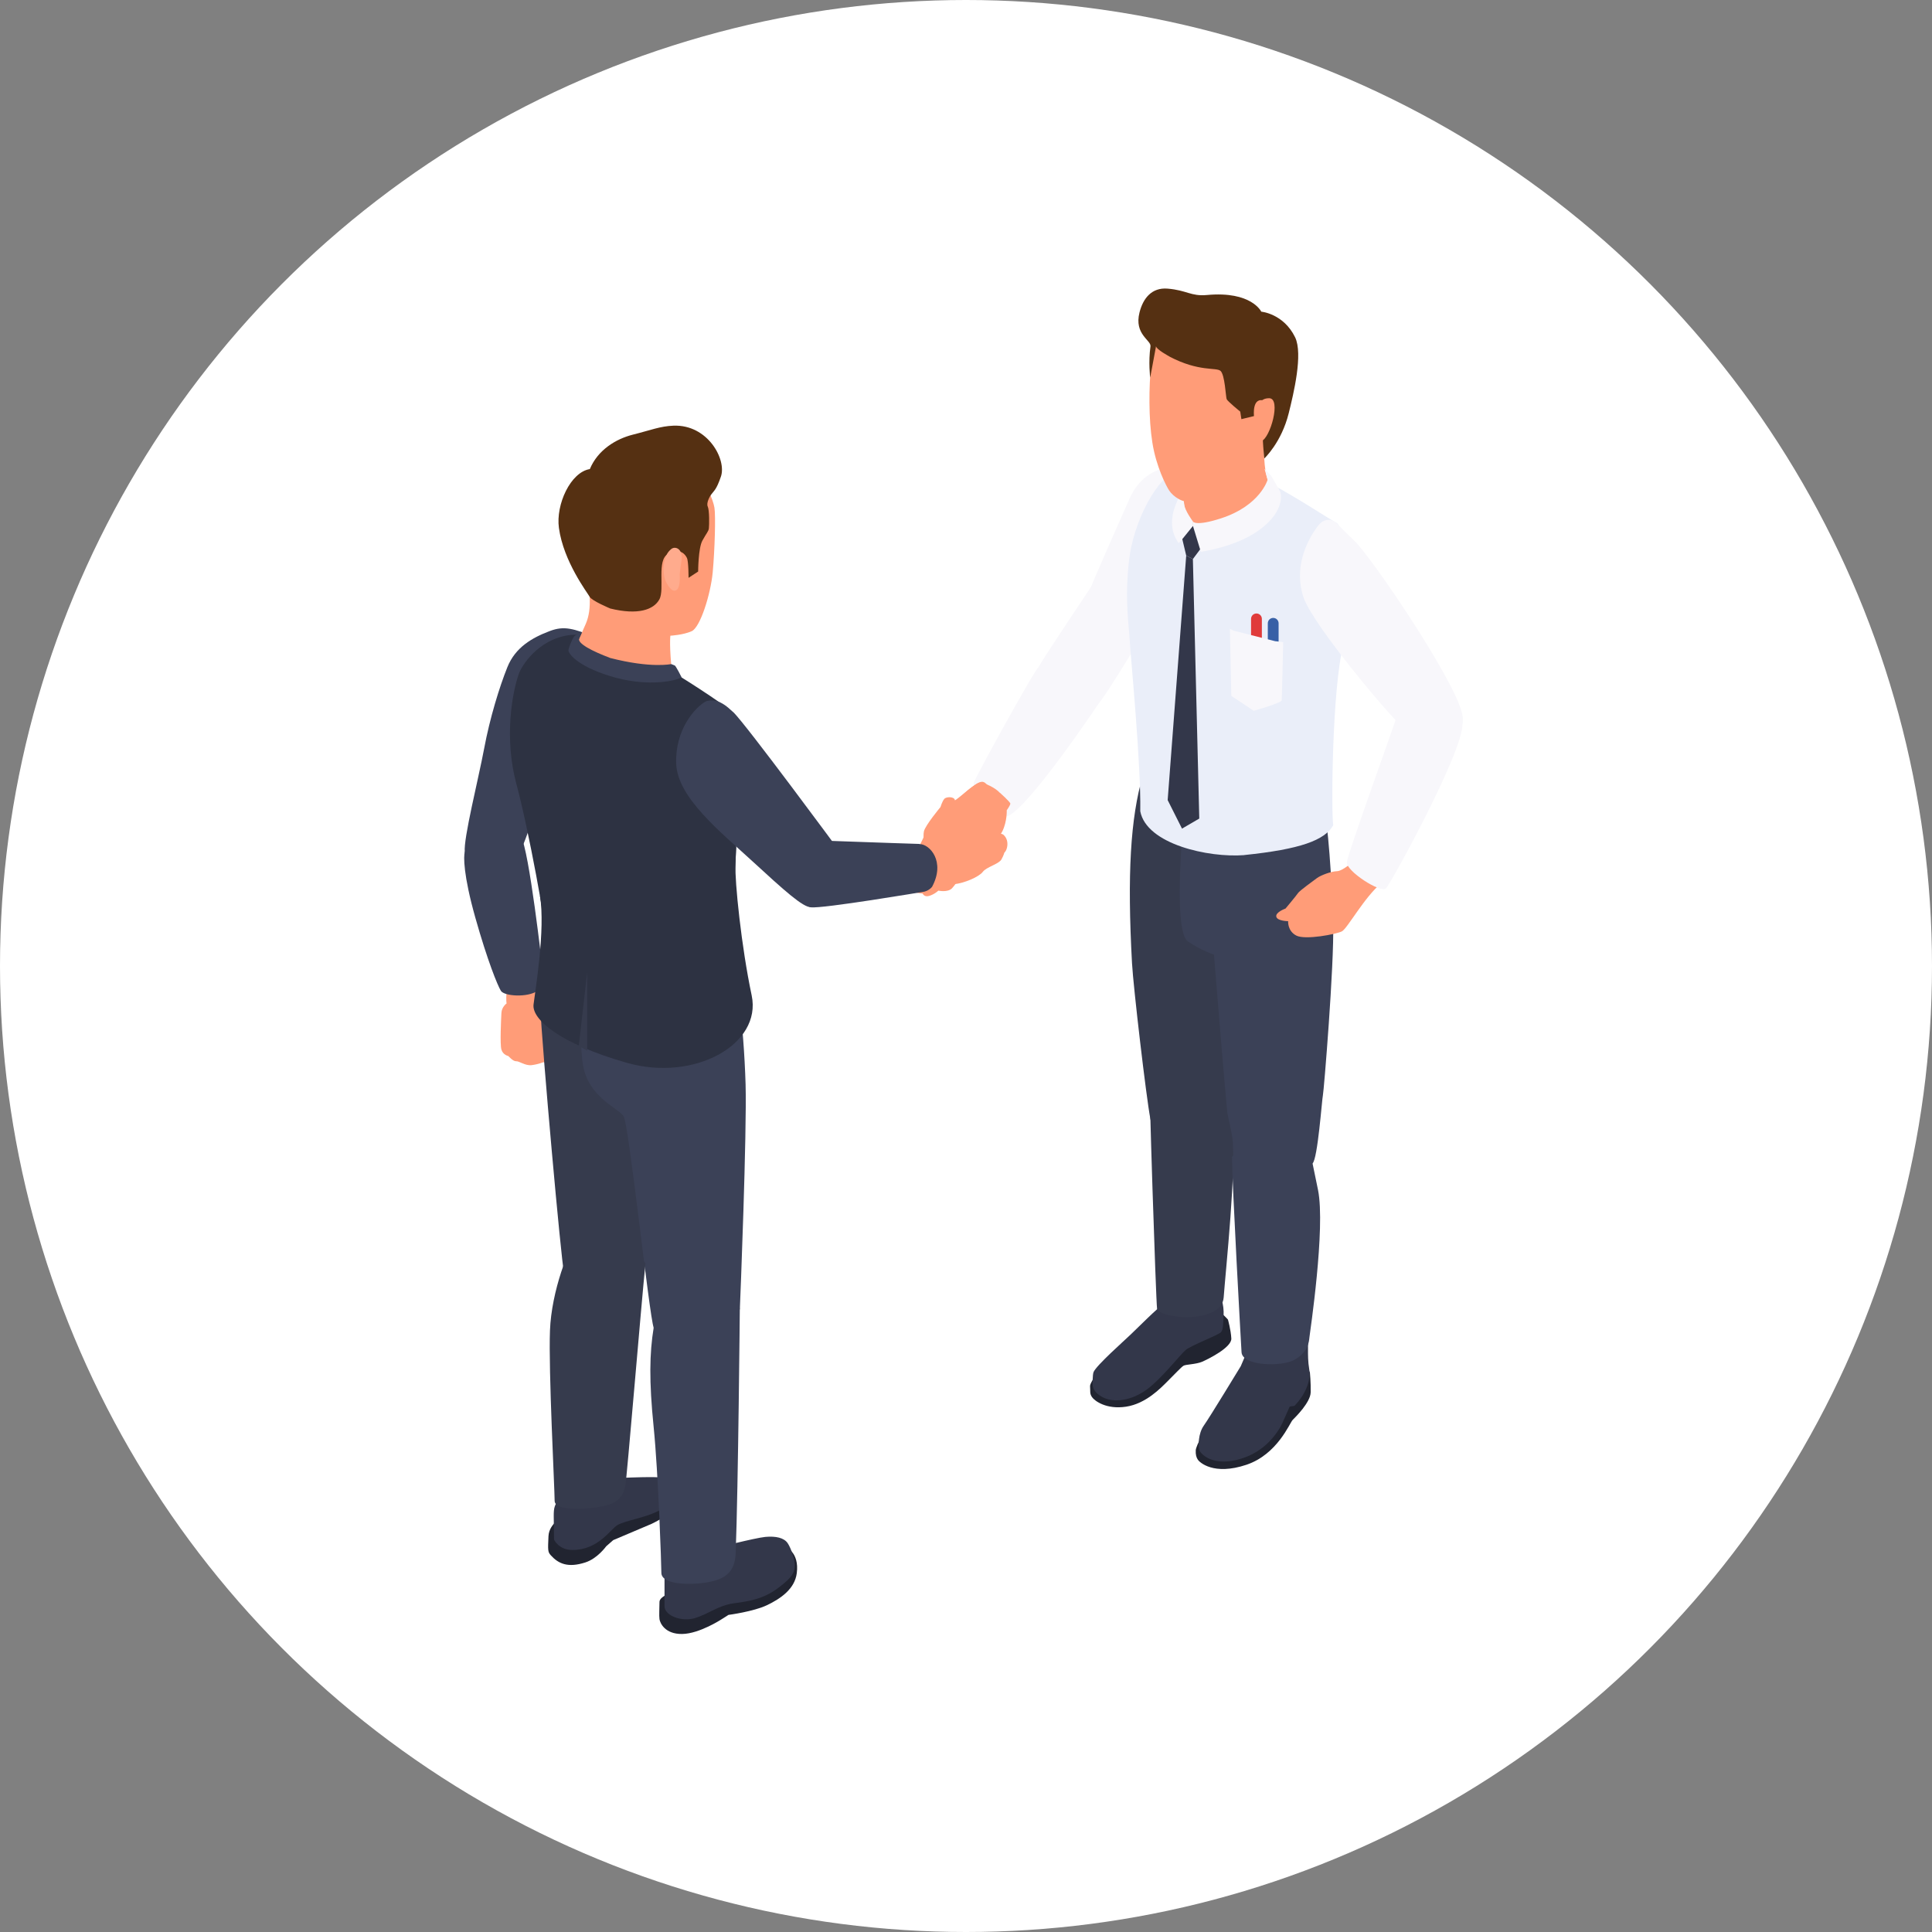 <svg width="154" height="154" viewBox="0 0 154 154" fill="none" xmlns="http://www.w3.org/2000/svg">
<rect x="0" y="0" width="154" height="154" fill="#808080" stroke="none"/>
<circle cx="77" cy="77" r="77" fill="white"/>
<g clip-path="url(#clip0_299_3094)">
<path d="M93.727 37.138C91.956 37.306 90.748 38.155 90.036 39.747C89.324 41.338 87.158 46.245 86.99 46.741C86.823 47.238 89.371 49.236 91.43 49.32C93.488 49.404 93.721 37.138 93.721 37.138H93.727Z" fill="#F8F7FB"/>
<path d="M88.444 45.204C88.444 45.204 88.145 44.982 86.99 46.742C85.835 48.495 83.041 52.641 82.796 53.161C82.55 53.682 86.499 57.218 87.379 56.315C88.259 55.411 92.237 48.638 92.279 48.536C92.327 48.435 88.45 45.204 88.45 45.204H88.444Z" fill="#F8F7FB"/>
<path d="M85.129 53.377C84.058 52.994 83.209 52.803 82.796 53.156C82.383 53.515 77.722 62.017 77.614 62.4C77.507 62.783 78.632 65.667 80.301 65.062C81.97 64.458 87.534 56.136 87.534 56.136C87.534 56.136 86.751 54.149 85.129 53.383V53.377Z" fill="#F8F7FB"/>
<path d="M79.697 63.195C79.338 62.782 78.464 62.4 78.135 62.37C77.806 62.34 76.436 63.632 76.077 63.824C75.718 64.015 74.671 64.859 74.443 65.14C74.216 65.421 72.594 68.897 72.445 69.244C72.295 69.591 72.959 70.046 72.959 70.046C72.959 70.046 72.714 70.543 72.714 70.872C72.714 71.201 73.54 71.219 73.54 71.219C73.54 71.219 73.665 71.548 74.096 71.404C74.527 71.261 74.796 70.992 74.796 70.992C74.796 70.992 75.538 71.159 75.885 70.806C76.232 70.459 77.411 68.586 77.608 68.52C77.8 68.461 79.511 67.061 79.9 66.259C80.289 65.457 80.247 64.589 80.247 64.589C80.247 64.589 80.534 64.183 80.534 64.057C80.534 63.931 79.697 63.183 79.697 63.183V63.195Z" fill="#FF9C78"/>
<path d="M77.602 64.787C77.602 64.787 77.507 66.432 76.992 66.702C76.478 66.971 76.13 66.516 76.148 66.103C76.166 65.691 76.125 64.326 76.334 63.901C76.543 63.477 77.154 62.938 77.758 62.537C78.368 62.136 78.494 62.322 78.883 62.795C79.272 63.267 79.415 63.824 79.212 64.44C79.008 65.056 78.207 65.146 78.207 65.146L77.602 64.787Z" fill="#FF9C78"/>
<path d="M88.055 108.71C88.055 108.71 86.859 110.122 86.888 110.505C86.924 110.894 86.841 111.08 87.05 111.373C87.259 111.666 88.181 112.366 89.76 112.127C91.34 111.887 92.513 110.649 93.045 110.122C93.578 109.596 94.17 108.955 94.344 108.86C94.511 108.758 95.331 108.752 95.815 108.549C96.294 108.339 98.191 107.406 98.149 106.688C98.107 105.97 97.88 105.186 97.88 105.186C97.88 105.186 97.311 104.51 96.994 104.534C96.677 104.558 88.061 108.716 88.061 108.716L88.055 108.71Z" fill="#212430"/>
<path d="M96.749 113.311C96.067 113.766 95.337 115.244 95.313 115.597C95.295 115.956 95.361 116.177 95.486 116.362C95.612 116.548 96.725 117.637 99.352 116.757C101.829 115.926 102.804 113.419 103.037 113.185C103.271 112.952 104.455 111.785 104.473 110.989C104.491 110.194 104.413 109.398 104.413 109.398C104.413 109.398 103.45 107.597 103.049 107.848C102.648 108.1 96.749 113.317 96.749 113.317V113.311Z" fill="#212430"/>
<path d="M99.824 106.646C99.693 107.077 98.903 108.896 98.903 108.896C98.903 108.896 96.42 112.983 95.959 113.629C95.498 114.275 95.516 115.25 95.582 115.543C95.648 115.837 96.521 116.842 98.526 116.381C100.189 115.998 101.32 114.993 102.062 113.742C102.212 113.491 102.696 112.336 102.786 112.151C102.828 112.067 103.139 112.109 103.211 112.037C104.006 111.188 104.527 110.099 104.354 109.105C104.168 108.028 104.342 106.856 104.21 106.329C104.078 105.803 102.774 105.479 102.774 105.479L99.824 106.658V106.646Z" fill="#33374A"/>
<path d="M96.916 102.96C97.305 103.038 97.581 104.013 97.533 104.863C97.485 105.712 97.497 105.987 97.317 106.197C97.138 106.406 94.948 107.244 94.517 107.603C94.086 107.962 92.602 109.883 91.424 110.75C90.245 111.618 88.833 111.863 87.906 111.378C86.978 110.894 87.074 110.367 87.104 109.847C87.104 109.763 87.122 109.47 87.17 109.362C87.421 108.8 89.617 106.867 90.131 106.37C90.748 105.778 92.333 104.187 92.698 103.989C93.069 103.792 96.904 102.96 96.904 102.96H96.916Z" fill="#33374A"/>
<path d="M91.095 61.819C90.107 65.212 89.844 69.693 90.233 76.784C90.341 78.704 91.364 87.452 91.693 89.175C92.596 93.818 97.575 91 98.047 89.743C98.693 88.02 98.293 69.484 98.287 68.658C98.281 67.832 94.756 63.016 94.762 63.016L91.095 61.819Z" fill="#363B4D"/>
<path d="M94.206 66.995C94.176 67.485 93.626 74.324 94.685 75.042C95.744 75.76 96.767 76.095 96.767 76.095C96.767 76.095 97.928 90.742 98.203 92.196C98.472 93.65 103.492 93.68 104.623 92.735C105.036 92.388 105.377 87.571 105.449 87.302C105.52 87.033 106.352 76.945 106.268 73.642C106.178 70.339 105.843 65.295 105.472 64.171C104.97 62.651 94.212 66.989 94.212 66.989L94.206 66.995Z" fill="#3B4157"/>
<path d="M91.621 85.046C91.549 85.758 92.136 103.63 92.231 104.336C92.686 105.204 97.389 105.479 97.539 103.421C97.688 101.363 98.604 92.729 98.203 90.509C97.802 88.289 97.186 86.428 97.186 86.428L91.621 85.046Z" fill="#363B4D"/>
<path d="M98.203 92.203C98.221 94.608 98.897 106.67 98.963 107.783C99.028 108.896 102.188 108.968 103.199 108.381C104.324 107.735 104.336 106.91 104.377 106.58C104.413 106.251 105.67 97.881 105.06 94.853C104.449 91.826 103.707 88.451 103.707 88.451L98.203 92.203Z" fill="#3B4157"/>
<path d="M99.178 68.162C96.33 68.383 91.388 67.294 90.891 64.667C90.951 60.892 90.143 52.593 90.059 51.157C89.976 49.721 89.647 47.837 89.988 44.725C90.329 41.614 92.231 37.898 94.032 37.396C94.768 37.192 96.492 38.556 97.377 38.443C98.263 38.329 99.633 37.665 101.14 38.473C103.612 39.795 105.873 41.327 106.543 41.686C107.213 42.045 107.991 47.866 107.082 51.385C106.166 54.903 106.107 64.937 106.274 65.78C105.592 66.983 103.641 67.695 99.184 68.156L99.178 68.162Z" fill="#EAEEF9"/>
<path d="M100.153 52.689C99.914 52.689 99.722 52.497 99.722 52.258V49.332C99.722 49.093 99.914 48.901 100.153 48.901C100.393 48.901 100.584 49.093 100.584 49.332V52.258C100.584 52.497 100.393 52.689 100.153 52.689Z" fill="#E03B3B"/>
<path d="M101.488 53.042C101.248 53.042 101.057 52.85 101.057 52.611V49.685C101.057 49.446 101.248 49.254 101.488 49.254C101.727 49.254 101.918 49.446 101.918 49.685V52.611C101.918 52.85 101.727 53.042 101.488 53.042Z" fill="#3860A6"/>
<path d="M98.029 50.116L98.316 50.266L101.637 51.109L102.283 51.181C102.283 51.181 102.188 55.597 102.164 55.818C102.14 56.04 99.938 56.656 99.938 56.656L98.149 55.471L98.035 50.116H98.029Z" fill="#F8F7FB"/>
<path d="M94.553 44.282L93.075 63.776L94.218 66.049L95.594 65.248L95.085 44.563L94.553 44.282Z" fill="#33374A"/>
<path d="M93.685 36.373C94.194 38.341 94.332 40.244 94.601 41.327C94.87 42.416 97.545 42.482 99.405 41.602C101.266 40.717 101.817 39.544 101.404 38.952C100.991 38.353 100.788 37.563 100.752 36.032C100.716 34.506 101.302 30.826 101.302 30.826C101.302 30.826 99.058 30.288 98.628 30.677C98.191 31.066 93.685 36.373 93.685 36.373Z" fill="#FF9C78"/>
<path d="M95.091 41.572C95.091 41.572 94.445 40.705 94.385 40.184C94.326 39.658 94.409 38.718 94.409 38.718C94.409 38.718 93.673 40.148 93.524 40.818C93.374 41.489 93.296 42.362 93.949 43.289C94.362 42.901 95.097 41.931 95.097 41.931V41.578L95.091 41.572Z" fill="#F8F7FB"/>
<path d="M99.681 31.646C99.621 33.453 100.046 36.779 99.645 37.372C99.244 37.964 95.923 39.795 95.109 39.98C94.296 40.166 93.494 39.55 93.201 39.107C92.956 38.736 92.154 37.192 91.855 35.278C91.549 33.363 91.573 30.85 91.759 29.007C91.944 27.164 92.728 26.835 93.554 26.68C94.374 26.518 95.744 25.609 97.64 26.375C99.531 27.14 99.687 31.64 99.687 31.64L99.681 31.646Z" fill="#FF9C78"/>
<path d="M93.213 28.421C95.588 29.665 96.934 29.259 97.287 29.564C97.64 29.875 97.706 31.652 97.778 31.819C97.85 31.987 98.861 32.813 98.861 32.813L98.951 33.411L99.956 33.166C99.956 33.166 99.77 31.562 100.823 31.957C101.871 32.346 100.788 34.015 100.686 34.38C100.584 34.745 100.776 36.546 100.776 36.546C100.776 36.546 102.146 35.278 102.726 32.932C103.115 31.365 103.875 28.217 103.235 26.889C102.313 24.992 100.536 24.843 100.536 24.843C100.536 24.843 99.764 23.186 96.204 23.515C94.924 23.634 94.607 23.132 93.063 23.006C91.795 22.904 91.113 23.79 90.831 24.903C90.383 26.662 91.777 27.116 91.705 27.613C91.525 28.858 91.681 30.102 91.681 30.102L92.148 27.601C92.172 27.858 93.225 28.421 93.225 28.421H93.213Z" fill="#553012"/>
<path d="M100.255 32.795C100.255 32.795 100.177 31.736 101.165 31.742C102.152 31.748 101.242 34.955 100.542 35.158C99.842 35.368 99.938 34.901 100.255 32.795Z" fill="#FF9C78"/>
<path d="M105.048 41.925C103.983 43.349 103.187 45.395 103.887 47.573C104.587 49.757 110.869 57.2 111.761 57.912C112.652 58.624 117.373 59.713 116.5 56.698C115.626 53.682 109.296 44.396 107.985 43.134C106.561 41.764 106.537 41.68 106.537 41.68C106.537 41.68 105.742 40.998 105.048 41.925Z" fill="#F8F7FB"/>
<path d="M107.967 68.58C107.967 68.58 107.046 69.43 106.573 69.442C106.101 69.454 105.257 69.777 104.976 69.992C104.695 70.201 103.582 71.003 103.468 71.183C103.354 71.362 102.469 72.421 102.469 72.421C102.469 72.421 101.667 72.703 101.733 73.061C101.799 73.421 102.678 73.427 102.678 73.427C102.678 73.427 102.612 74.204 103.33 74.575C104.048 74.946 106.525 74.462 106.962 74.24C107.399 74.019 108.763 71.494 110.115 70.387C110.708 69.902 107.973 68.586 107.973 68.586L107.967 68.58Z" fill="#FF9C78"/>
<path d="M113.49 55.543C112.916 56.004 111.396 56.901 111.24 57.404C111.085 57.906 107.453 68 107.357 68.712C107.261 69.418 110.074 71.231 110.48 70.812C110.887 70.394 116.631 59.923 116.571 57.709C116.518 55.495 113.49 55.543 113.49 55.543Z" fill="#F8F7FB"/>
<path d="M101.045 38.233C101.045 38.233 100.464 40.297 97.335 41.314C95.289 41.979 95.085 41.572 95.085 41.572V41.925L95.714 43.983C95.714 43.983 98.472 43.618 100.333 42.278C102.582 40.662 102.05 39.19 102.05 39.19L101.326 37.922L100.799 37.377L101.039 38.239L101.045 38.233Z" fill="#F8F7FB"/>
<path d="M95.091 41.925L94.242 42.972L94.553 44.282L95.085 44.563L95.66 43.792L95.091 41.925Z" fill="#33374A"/>
<path d="M41.14 78.153C40.955 78.112 40.44 78.357 40.38 79.039C40.321 79.715 40.38 79.984 40.38 79.984C40.38 79.984 39.992 80.254 39.968 80.744C39.944 81.235 39.842 83.233 39.968 83.664C40.093 84.095 40.524 84.179 40.524 84.179C40.524 84.179 40.895 84.609 41.14 84.591C41.386 84.573 41.858 84.962 42.373 84.903C42.888 84.843 43.342 84.657 43.342 84.657C43.342 84.657 43.707 83.425 43.707 82.168C43.707 80.912 43.486 79.015 43.342 78.794C43.199 78.572 41.14 78.153 41.14 78.153Z" fill="#FF9C78"/>
<path d="M43.115 82.103C43.013 82.228 42.828 82.474 42.828 82.928C42.828 83.383 43.037 84.023 43.115 84.37C43.193 84.717 43.791 84.927 43.899 84.681C44.006 84.436 43.803 83.581 43.713 83.449C43.623 83.317 43.839 82.109 43.839 82.109L43.552 81.534L43.121 82.109L43.115 82.103Z" fill="#FF9C78"/>
<path d="M38.364 66.409C37.933 66.636 37.15 67.582 37.048 67.91C36.946 68.24 36.922 69.724 37.892 73.158C38.861 76.592 39.663 78.549 39.926 78.98C40.195 79.41 42.044 79.536 42.846 78.98C43.647 78.423 43.234 77.149 43.234 77.149C43.234 77.149 42.175 67.725 41.523 66.678C40.871 65.631 38.358 66.409 38.358 66.409H38.364Z" fill="#3B4157"/>
<path d="M47.411 50.768C45.724 50.11 44.982 49.859 43.821 50.301C42.409 50.834 41.081 51.6 40.446 53.173C39.812 54.747 39.046 57.236 38.592 59.665C38.137 62.094 36.928 66.863 37.048 67.916C37.173 68.963 37.604 69.621 39.351 69.915C41.099 70.202 42.188 65.864 42.702 64.547C43.217 63.231 47.411 50.78 47.411 50.78V50.768Z" fill="#3B4157"/>
<path d="M45.047 120.808C45.047 120.808 43.767 121.347 43.719 122.454C43.671 123.567 43.659 123.704 43.905 123.973C44.509 124.644 45.269 124.991 46.657 124.542C47.626 124.231 48.32 123.255 48.32 123.255L48.877 122.765L51.94 121.466C51.94 121.466 54.118 120.455 54.058 119.612C53.998 118.768 53.52 118.188 52.12 118.523C50.726 118.852 45.047 120.808 45.047 120.808Z" fill="#212430"/>
<path d="M48.231 117.416L49.918 117.787C49.918 117.787 52.203 117.685 52.904 117.787C53.604 117.889 53.992 118.2 54.136 118.858C54.28 119.516 53.251 120.073 52.305 120.521C51.36 120.976 49.834 121.221 49.242 121.55C48.649 121.88 47.728 123.549 45.622 123.549C44.533 123.549 44.162 122.723 44.162 122.723C44.162 122.723 44.138 121.209 44.138 120.862C44.138 120.198 44.174 119.893 44.736 119.343C45.592 118.505 48.231 117.416 48.231 117.416Z" fill="#33374A"/>
<path d="M54.052 126.768C54.052 126.768 52.568 127.157 52.568 127.683C52.568 128.21 52.526 128.766 52.568 129.065C52.61 129.364 52.999 130.268 54.381 130.244C55.758 130.226 57.529 129.065 57.529 129.065L58.067 128.724C58.067 128.724 60.071 128.461 61.142 127.946C62.213 127.432 63.35 126.666 63.512 125.397C63.727 123.716 62.626 123.321 62.626 123.321L54.046 126.78L54.052 126.768Z" fill="#212430"/>
<path d="M52.969 125.224V128.03C52.969 128.79 54.34 129.304 55.41 128.975C56.481 128.646 57.259 127.97 58.474 127.803C59.689 127.635 60.825 127.48 62.028 126.576C63.249 125.667 63.308 125.314 63.35 124.859C63.392 124.404 63.075 123.441 62.788 123.01C62.501 122.579 61.849 122.43 61.005 122.507C60.161 122.591 56.972 123.411 56.972 123.411L52.969 125.218V125.224Z" fill="#33374A"/>
<path d="M44.617 69.92C43.875 72.314 42.888 76.508 43.055 80.092C43.217 83.67 44.742 100.585 44.946 101.362C45.149 102.146 47.375 103.379 48.775 103.008C50.175 102.637 50.504 101.979 50.504 101.979C50.504 101.979 51.204 102.021 51.45 100.704C51.695 99.388 51.862 79.882 51.653 78.776C51.45 77.663 50.265 74.21 49.703 73.343C49.14 72.475 44.617 69.92 44.617 69.92Z" fill="#363B4D"/>
<path d="M47.004 76.424C46.8 77.166 46.017 82.324 46.471 84.909C46.926 87.493 49.284 88.319 49.708 88.977C50.133 89.635 51.737 104.821 52.108 105.844C52.479 106.873 54.824 107.447 56.224 107.035C57.624 106.622 58.941 104.976 58.977 104.258C59.012 103.54 59.539 90.263 59.431 86.434C59.294 81.785 58.623 75.82 57.917 75.605C57.714 75.545 47.004 76.418 47.004 76.418V76.424Z" fill="#3B4157"/>
<path d="M52.927 102.308C52.927 102.308 52.431 103.828 52.102 105.844C51.773 107.861 51.731 110.08 52.102 113.742C52.473 117.404 52.718 124.793 52.718 125.368C52.718 126.313 54.98 126.373 56.38 126.127C57.78 125.882 58.588 125.332 58.641 123.8C58.845 118.415 58.971 104.265 58.971 104.265L52.927 102.308Z" fill="#3B4157"/>
<path d="M46.059 98.479C45.359 99.341 43.959 102.883 43.839 106.048C43.713 109.219 44.21 118.637 44.21 119.624C44.21 120.611 47.584 120.24 48.488 119.953C49.391 119.666 49.72 119.091 49.846 118.433C49.972 117.775 51.085 104.319 51.45 100.699C50.175 98.97 46.059 98.479 46.059 98.479Z" fill="#363B4D"/>
<path d="M75.664 66.121C75.682 65.894 75.79 65.236 75.975 64.865C76.16 64.494 76.178 64.063 76.119 63.776C76.059 63.489 75.442 63.489 75.275 63.674C75.107 63.86 74.964 64.332 74.964 64.332C74.964 64.332 73.749 65.792 73.647 66.265C73.546 66.738 73.731 67.312 73.647 67.42C73.564 67.528 66.797 67.151 66.013 67.151C65.229 67.151 64.451 68.569 64.493 70.052C64.535 71.536 64.619 71.758 65.253 71.967C65.893 72.171 73.504 70.424 73.917 70.424C74.33 70.424 75.191 70.567 76.035 70.483C76.878 70.4 78.051 69.885 78.338 69.496C78.626 69.107 79.613 68.88 79.822 68.509C80.026 68.138 80.05 67.976 80.05 67.976C80.05 67.976 80.253 67.809 80.295 67.402C80.337 66.989 80.169 66.702 79.984 66.54C79.798 66.379 79.056 66.397 79.056 66.397L76.136 66.457L75.664 66.127V66.121Z" fill="#FF9C78"/>
<path d="M58.815 58.487C58.815 58.487 59.27 57.583 58.504 56.859C57.744 56.141 53.789 53.605 53.089 53.275C52.389 52.946 47.836 50.26 45.323 50.631C42.816 51.002 41.559 53.138 41.368 53.676C40.829 55.166 40.171 58.816 41.158 62.478C42.146 66.139 43.546 73.876 43.63 75.395C43.713 76.915 48.039 78.896 50.797 79.35C53.556 79.805 58.169 78.95 58.288 76.682C58.414 74.42 58.689 66.588 58.767 65.804C58.851 65.02 58.809 58.481 58.809 58.481L58.815 58.487Z" fill="#2D3242"/>
<path d="M46.687 45.294C46.986 46.939 47.237 48.477 46.687 49.739C46.136 51.002 46.059 51.085 46.017 51.301C45.975 51.522 46.597 52.378 48.434 53.012C50.271 53.646 52.927 53.88 53.592 53.838C53.322 51.492 53.436 50.672 53.436 50.672C53.436 50.672 54.453 50.619 55.135 50.313C55.817 50.008 56.643 47.376 56.81 45.623C56.972 43.87 57.056 41.123 56.948 40.465C56.84 39.807 56.182 38.245 55.548 37.94C54.92 37.641 50.091 37.336 48.799 39.693C47.513 42.051 46.687 45.288 46.687 45.288V45.294Z" fill="#FF9C78"/>
<path d="M48.632 48.501C50.851 49.051 52.108 48.602 52.556 47.782C53.011 46.969 52.305 44.629 53.269 44.139C54.226 43.642 54.615 44.193 54.752 44.468C54.89 44.743 54.884 46.059 54.884 46.059L55.65 45.557C55.65 45.557 55.656 43.696 55.985 43.098C56.314 42.493 56.481 42.356 56.505 42.11C56.535 41.865 56.553 40.68 56.416 40.381C56.278 40.082 56.595 39.544 56.667 39.448C56.918 39.101 57.092 39.071 57.463 37.994C57.935 36.636 56.422 33.824 53.681 33.931C52.61 33.973 51.892 34.284 50.432 34.649C49.11 34.984 47.656 35.852 47.016 37.39C45.478 37.635 44.294 40.214 44.551 42.08C44.916 44.761 46.825 47.25 47.004 47.573C47.184 47.896 48.637 48.501 48.637 48.501H48.632Z" fill="#553012"/>
<path d="M52.886 45.299C52.969 44.396 53.173 44.031 53.508 43.762C53.843 43.492 54.483 43.774 54.316 44.719C54.262 45.024 54.178 45.742 54.178 45.79C54.178 45.838 54.268 46.855 53.897 47.053C53.52 47.244 53.191 46.562 53.095 46.394C52.886 46.029 52.886 45.305 52.886 45.305V45.299Z" fill="#FFAB8D"/>
<path d="M66.916 67.845C66.916 67.845 59.419 57.679 58.468 56.788C57.906 56.261 57.576 56.016 57.104 55.878C56.828 55.8 56.41 55.83 56.254 55.914C55.422 56.369 53.813 58.128 53.897 60.844C53.98 63.561 57.397 66.277 59.964 68.64C62.536 71.004 63.996 72.32 64.637 72.314C65.127 72.314 66.916 67.839 66.916 67.839V67.845Z" fill="#3B4157"/>
<path d="M73.3 67.282C74.108 67.282 75.383 68.67 74.294 70.692C74.03 71.009 73.671 71.075 73.671 71.075C73.671 71.075 65.516 72.451 64.631 72.32C63.745 72.188 62.782 66.905 66.324 67.031C69.866 67.162 73.294 67.27 73.294 67.27L73.3 67.282Z" fill="#3B4157"/>
<path d="M43.043 71.416C43.48 74.085 42.672 78.89 42.529 80.068C42.385 81.247 44.593 83.186 49.966 84.717C55.339 86.249 60.742 83.251 59.916 79.344C59.09 75.437 58.564 70.268 58.623 68.874L58.683 67.48L43.043 71.41V71.416Z" fill="#2D3242"/>
<path d="M46.807 77.471V83.754L46.136 83.365L46.807 77.471Z" fill="#363B4D"/>
<path d="M48.632 52.444C47.225 51.911 45.987 51.289 46.172 50.876L46.364 50.463C46.364 50.463 45.903 50.559 45.76 50.739C45.616 50.918 45.311 51.654 45.311 51.852C45.311 52.049 45.903 53.048 48.632 53.892C51.36 54.735 53.442 54.311 53.891 54.161L54.34 54.005C54.34 54.005 53.879 53.09 53.789 53.048C53.705 53.006 53.496 52.934 53.496 52.934C53.496 52.934 51.892 53.288 48.626 52.444H48.632Z" fill="#3B4157"/>
</g>
<defs>
<clipPath id="clip0_299_3094">
<rect width="79.607" height="107.25" fill="white" transform="translate(37 23)"/>
</clipPath>
</defs>
</svg>
